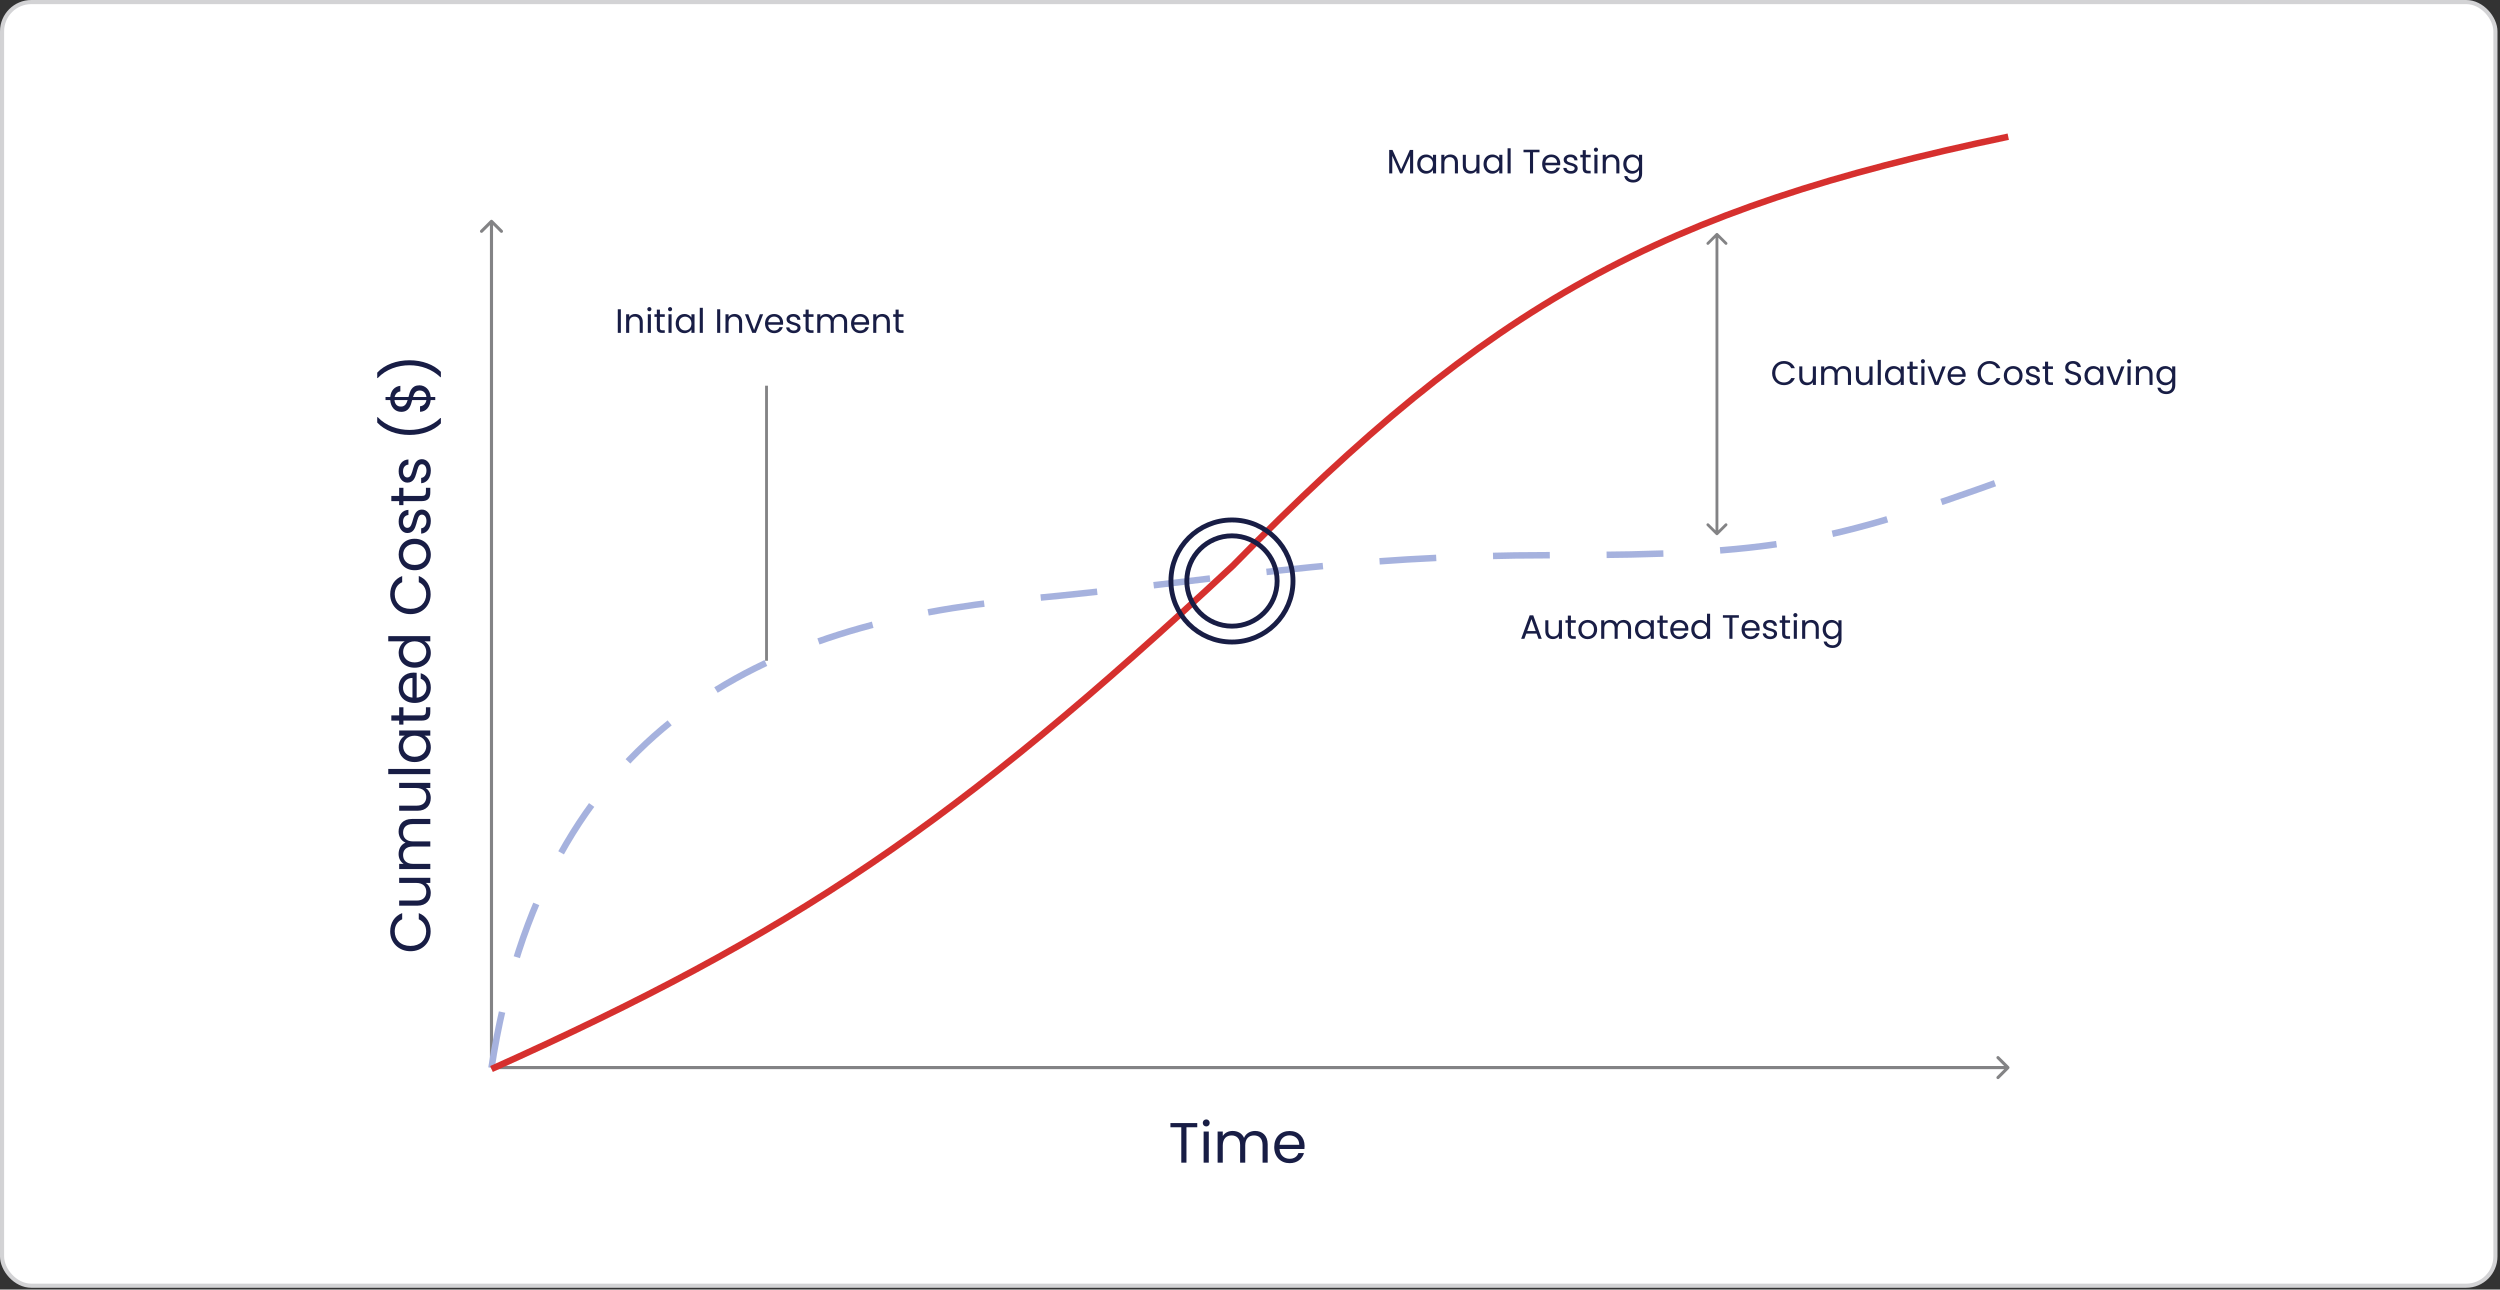 <?xml version="1.0" encoding="UTF-8"?> <svg xmlns="http://www.w3.org/2000/svg" width="886" height="457" viewBox="0 0 886 457" fill="none"><rect x="0" y="0" width="886" height="457" fill="#333333" stroke="none"/><rect x="0.73" y="0.73" width="883.646" height="454.93" rx="10.372" fill="white" stroke="#D3D3D5" stroke-width="1.46"></rect><path d="M414.8 399.495V398.005H424.308V399.495H420.481V412.045H418.648V399.495H414.8ZM426.564 412.045V401.006H428.397V412.045H426.564ZM427.511 399.213C426.806 399.213 426.262 398.67 426.262 397.965C426.262 397.26 426.806 396.716 427.511 396.716C428.176 396.716 428.72 397.26 428.72 397.965C428.72 398.67 428.176 399.213 427.511 399.213ZM447.455 412.045V405.8C447.455 403.544 446.246 402.396 444.433 402.396C442.58 402.396 441.311 403.584 441.311 405.961V412.045H439.498V405.8C439.498 403.544 438.289 402.396 436.477 402.396C434.623 402.396 433.354 403.584 433.354 405.961V412.045H431.521V401.006H433.354V402.597C434.08 401.429 435.389 400.805 436.839 400.805C438.652 400.805 440.163 401.61 440.888 403.262C441.533 401.671 443.104 400.805 444.796 400.805C447.314 400.805 449.268 402.376 449.268 405.538V412.045H447.455ZM456.968 402.376C455.175 402.376 453.684 403.564 453.483 405.72H460.453C460.473 403.564 458.861 402.376 456.968 402.376ZM462.124 408.64C461.56 410.655 459.788 412.226 457.048 412.226C453.906 412.226 451.59 410.01 451.59 406.505C451.59 403.02 453.825 400.825 457.048 400.825C460.251 400.825 462.346 403.081 462.346 406.102C462.346 406.505 462.326 406.828 462.286 407.21H453.463C453.604 409.446 455.175 410.675 457.048 410.675C458.7 410.675 459.748 409.829 460.15 408.64H462.124Z" fill="#181D45"></path><path d="M545.244 226.402L544.571 224.539H540.919L540.246 226.402H539.092L542.12 218.075H543.382L546.398 226.402H545.244ZM544.259 223.65L542.745 219.421L541.231 223.65H544.259ZM553.557 219.817V226.402H552.463V225.429C552.043 226.113 551.238 226.498 550.361 226.498C548.847 226.498 547.657 225.561 547.657 223.674V219.817H548.739V223.53C548.739 224.864 549.472 225.549 550.577 225.549C551.706 225.549 552.463 224.852 552.463 223.434V219.817H553.557ZM555.643 224.6V220.719H554.79V219.817H555.643V218.159H556.737V219.817H558.455V220.719H556.737V224.6C556.737 225.248 556.977 225.477 557.65 225.477H558.455V226.402H557.47C556.304 226.402 555.643 225.921 555.643 224.6ZM566.028 223.098C566.028 225.188 564.526 226.51 562.651 226.51C560.789 226.51 559.371 225.188 559.371 223.098C559.371 221.019 560.837 219.709 562.699 219.709C564.574 219.709 566.028 221.019 566.028 223.098ZM560.489 223.098C560.489 224.768 561.51 225.549 562.651 225.549C563.793 225.549 564.91 224.768 564.91 223.098C564.91 221.44 563.817 220.659 562.687 220.659C561.534 220.659 560.489 221.44 560.489 223.098ZM576.969 226.402V222.677C576.969 221.331 576.248 220.647 575.167 220.647C574.062 220.647 573.305 221.355 573.305 222.773V226.402H572.223V222.677C572.223 221.331 571.502 220.647 570.421 220.647C569.316 220.647 568.559 221.355 568.559 222.773V226.402H567.465V219.817H568.559V220.767C568.991 220.07 569.772 219.697 570.637 219.697C571.719 219.697 572.62 220.178 573.052 221.163C573.437 220.214 574.374 219.697 575.383 219.697C576.885 219.697 578.051 220.635 578.051 222.521V226.402H576.969ZM579.436 223.086C579.436 221.031 580.793 219.709 582.56 219.709C583.785 219.709 584.626 220.334 585.011 221.019V219.817H586.116V226.402H585.011V225.176C584.614 225.885 583.761 226.51 582.548 226.51C580.793 226.51 579.436 225.128 579.436 223.086ZM585.011 223.098C585.011 221.572 583.977 220.659 582.776 220.659C581.574 220.659 580.553 221.536 580.553 223.086C580.553 224.636 581.574 225.549 582.776 225.549C583.977 225.549 585.011 224.648 585.011 223.098ZM588.204 224.6V220.719H587.351V219.817H588.204V218.159H589.298V219.817H591.016V220.719H589.298V224.6C589.298 225.248 589.538 225.477 590.211 225.477H591.016V226.402H590.031C588.865 226.402 588.204 225.921 588.204 224.6ZM595.14 220.635C594.071 220.635 593.182 221.343 593.062 222.629H597.219C597.231 221.343 596.27 220.635 595.14 220.635ZM598.216 224.371C597.88 225.573 596.822 226.51 595.188 226.51C593.314 226.51 591.932 225.188 591.932 223.098C591.932 221.019 593.266 219.709 595.188 219.709C597.099 219.709 598.348 221.055 598.348 222.857C598.348 223.098 598.336 223.29 598.312 223.518H593.05C593.134 224.852 594.071 225.585 595.188 225.585C596.173 225.585 596.798 225.08 597.039 224.371H598.216ZM599.383 223.086C599.383 221.031 600.741 219.709 602.519 219.709C603.552 219.709 604.501 220.238 604.958 220.995V217.511H606.063V226.402H604.958V225.164C604.562 225.897 603.708 226.51 602.507 226.51C600.741 226.51 599.383 225.128 599.383 223.086ZM604.958 223.098C604.958 221.572 603.925 220.659 602.723 220.659C601.522 220.659 600.5 221.536 600.5 223.086C600.5 224.636 601.522 225.549 602.723 225.549C603.925 225.549 604.958 224.648 604.958 223.098ZM610.598 218.916V218.027H616.269V218.916H613.986V226.402H612.893V218.916H610.598ZM620.415 220.635C619.345 220.635 618.456 221.343 618.336 222.629H622.493C622.505 221.343 621.544 220.635 620.415 220.635ZM623.49 224.371C623.154 225.573 622.097 226.51 620.463 226.51C618.588 226.51 617.206 225.188 617.206 223.098C617.206 221.019 618.54 219.709 620.463 219.709C622.373 219.709 623.623 221.055 623.623 222.857C623.623 223.098 623.611 223.29 623.587 223.518H618.324C618.408 224.852 619.345 225.585 620.463 225.585C621.448 225.585 622.073 225.08 622.313 224.371H623.49ZM629.8 224.612C629.8 225.693 628.851 226.51 627.397 226.51C625.859 226.51 624.777 225.669 624.705 224.467H625.835C625.895 225.104 626.46 225.585 627.385 225.585C628.25 225.585 628.731 225.152 628.731 224.612C628.731 223.146 624.838 223.999 624.838 221.548C624.838 220.538 625.787 219.709 627.253 219.709C628.706 219.709 629.668 220.49 629.74 221.776H628.646C628.598 221.115 628.094 220.635 627.217 220.635C626.412 220.635 625.931 221.019 625.931 221.548C625.931 223.11 629.752 222.257 629.8 224.612ZM631.584 224.6V220.719H630.731V219.817H631.584V218.159H632.677V219.817H634.395V220.719H632.677V224.6C632.677 225.248 632.917 225.477 633.59 225.477H634.395V226.402H633.41C632.245 226.402 631.584 225.921 631.584 224.6ZM635.72 226.402V219.817H636.813V226.402H635.72ZM636.285 218.748C635.864 218.748 635.54 218.424 635.54 218.003C635.54 217.583 635.864 217.258 636.285 217.258C636.681 217.258 637.006 217.583 637.006 218.003C637.006 218.424 636.681 218.748 636.285 218.748ZM643.495 226.402V222.677C643.495 221.331 642.762 220.647 641.657 220.647C640.539 220.647 639.77 221.343 639.77 222.761V226.402H638.677V219.817H639.77V220.755C640.203 220.07 640.996 219.697 641.885 219.697C643.411 219.697 644.576 220.635 644.576 222.521V226.402H643.495ZM645.954 223.086C645.954 221.031 647.312 219.709 649.078 219.709C650.279 219.709 651.145 220.31 651.529 221.019V219.817H652.634V226.546C652.634 228.36 651.421 229.646 649.486 229.646C647.756 229.646 646.519 228.769 646.302 227.363H647.384C647.624 228.156 648.405 228.697 649.486 228.697C650.652 228.697 651.529 227.952 651.529 226.546V225.164C651.133 225.873 650.279 226.51 649.078 226.51C647.312 226.51 645.954 225.128 645.954 223.086ZM651.529 223.098C651.529 221.572 650.496 220.659 649.294 220.659C648.093 220.659 647.071 221.536 647.071 223.086C647.071 224.636 648.093 225.549 649.294 225.549C650.496 225.549 651.529 224.648 651.529 223.098Z" fill="#181D45"></path><path d="M492.327 61.448V53.133H493.504L496.58 60.006L499.656 53.133H500.821V61.448H499.728V55.248L496.965 61.448H496.196L493.42 55.236V61.448H492.327ZM502.267 58.132C502.267 56.077 503.625 54.755 505.391 54.755C506.617 54.755 507.458 55.38 507.842 56.065V54.863H508.948V61.448H507.842V60.222C507.446 60.931 506.593 61.556 505.379 61.556C503.625 61.556 502.267 60.174 502.267 58.132ZM507.842 58.144C507.842 56.618 506.809 55.704 505.608 55.704C504.406 55.704 503.385 56.582 503.385 58.132C503.385 59.681 504.406 60.595 505.608 60.595C506.809 60.595 507.842 59.694 507.842 58.144ZM515.614 61.448V57.723C515.614 56.377 514.881 55.692 513.775 55.692C512.658 55.692 511.889 56.389 511.889 57.807V61.448H510.795V54.863H511.889V55.801C512.321 55.116 513.114 54.743 514.004 54.743C515.53 54.743 516.695 55.68 516.695 57.567V61.448H515.614ZM524.32 54.863V61.448H523.227V60.474C522.807 61.159 522.002 61.544 521.124 61.544C519.61 61.544 518.421 60.607 518.421 58.72V54.863H519.502V58.576C519.502 59.91 520.235 60.595 521.341 60.595C522.47 60.595 523.227 59.898 523.227 58.48V54.863H524.32ZM525.758 58.132C525.758 56.077 527.116 54.755 528.882 54.755C530.108 54.755 530.949 55.38 531.333 56.065V54.863H532.439V61.448H531.333V60.222C530.937 60.931 530.084 61.556 528.87 61.556C527.116 61.556 525.758 60.174 525.758 58.132ZM531.333 58.144C531.333 56.618 530.3 55.704 529.098 55.704C527.897 55.704 526.876 56.582 526.876 58.132C526.876 59.681 527.897 60.595 529.098 60.595C530.3 60.595 531.333 59.694 531.333 58.144ZM534.286 61.448V52.556H535.38V61.448H534.286ZM539.93 53.962V53.073H545.601V53.962H543.318V61.448H542.225V53.962H539.93ZM549.747 55.68C548.677 55.68 547.788 56.389 547.668 57.675H551.825C551.837 56.389 550.876 55.68 549.747 55.68ZM552.822 59.417C552.486 60.619 551.429 61.556 549.795 61.556C547.92 61.556 546.538 60.234 546.538 58.144C546.538 56.065 547.872 54.755 549.795 54.755C551.705 54.755 552.955 56.101 552.955 57.903C552.955 58.144 552.943 58.336 552.919 58.564H547.656C547.74 59.898 548.677 60.631 549.795 60.631C550.78 60.631 551.405 60.126 551.645 59.417H552.822ZM559.132 59.657C559.132 60.739 558.183 61.556 556.729 61.556C555.191 61.556 554.109 60.715 554.037 59.513H555.167C555.227 60.15 555.792 60.631 556.717 60.631C557.582 60.631 558.063 60.198 558.063 59.657C558.063 58.192 554.17 59.045 554.17 56.594C554.17 55.584 555.119 54.755 556.585 54.755C558.038 54.755 559 55.536 559.072 56.822H557.978C557.93 56.161 557.426 55.68 556.549 55.68C555.744 55.68 555.263 56.065 555.263 56.594C555.263 58.156 559.084 57.303 559.132 59.657ZM560.916 59.645V55.764H560.063V54.863H560.916V53.205H562.009V54.863H563.727V55.764H562.009V59.645C562.009 60.294 562.249 60.523 562.922 60.523H563.727V61.448H562.742C561.577 61.448 560.916 60.967 560.916 59.645ZM565.052 61.448V54.863H566.145V61.448H565.052ZM565.617 53.794C565.196 53.794 564.872 53.47 564.872 53.049C564.872 52.629 565.196 52.304 565.617 52.304C566.013 52.304 566.338 52.629 566.338 53.049C566.338 53.47 566.013 53.794 565.617 53.794ZM572.827 61.448V57.723C572.827 56.377 572.094 55.692 570.989 55.692C569.871 55.692 569.102 56.389 569.102 57.807V61.448H568.009V54.863H569.102V55.801C569.535 55.116 570.328 54.743 571.217 54.743C572.743 54.743 573.908 55.68 573.908 57.567V61.448H572.827ZM575.286 58.132C575.286 56.077 576.644 54.755 578.41 54.755C579.611 54.755 580.477 55.356 580.861 56.065V54.863H581.966V61.592C581.966 63.406 580.753 64.692 578.818 64.692C577.088 64.692 575.851 63.815 575.634 62.409H576.716C576.956 63.202 577.737 63.743 578.818 63.743C579.984 63.743 580.861 62.998 580.861 61.592V60.21C580.465 60.919 579.611 61.556 578.41 61.556C576.644 61.556 575.286 60.174 575.286 58.132ZM580.861 58.144C580.861 56.618 579.828 55.704 578.626 55.704C577.425 55.704 576.403 56.582 576.403 58.132C576.403 59.681 577.425 60.595 578.626 60.595C579.828 60.595 580.861 59.694 580.861 58.144Z" fill="#181D45"></path><path d="M628.034 132.234C628.034 129.722 629.872 127.944 632.215 127.944C634.03 127.944 635.472 128.857 636.096 130.479H634.787C634.33 129.47 633.441 128.905 632.215 128.905C630.461 128.905 629.151 130.179 629.151 132.234C629.151 134.276 630.461 135.55 632.215 135.55C633.441 135.55 634.33 134.985 634.787 133.988H636.096C635.472 135.598 634.03 136.499 632.215 136.499C629.872 136.499 628.034 134.745 628.034 132.234ZM643.563 129.843V136.427H642.47V135.454C642.049 136.139 641.244 136.523 640.367 136.523C638.853 136.523 637.664 135.586 637.664 133.7V129.843H638.745V133.555C638.745 134.889 639.478 135.574 640.584 135.574C641.713 135.574 642.47 134.877 642.47 133.459V129.843H643.563ZM654.914 136.427V132.702C654.914 131.357 654.193 130.672 653.111 130.672C652.006 130.672 651.249 131.381 651.249 132.798V136.427H650.168V132.702C650.168 131.357 649.447 130.672 648.365 130.672C647.26 130.672 646.503 131.381 646.503 132.798V136.427H645.409V129.843H646.503V130.792C646.935 130.095 647.716 129.722 648.582 129.722C649.663 129.722 650.564 130.203 650.997 131.188C651.381 130.239 652.318 129.722 653.328 129.722C654.829 129.722 655.995 130.66 655.995 132.546V136.427H654.914ZM663.628 129.843V136.427H662.535V135.454C662.114 136.139 661.309 136.523 660.432 136.523C658.918 136.523 657.728 135.586 657.728 133.7V129.843H658.81V133.555C658.81 134.889 659.543 135.574 660.648 135.574C661.778 135.574 662.535 134.877 662.535 133.459V129.843H663.628ZM665.474 136.427V127.536H666.567V136.427H665.474ZM668.022 133.111C668.022 131.056 669.38 129.734 671.146 129.734C672.372 129.734 673.213 130.359 673.598 131.044V129.843H674.703V136.427H673.598V135.201C673.201 135.91 672.348 136.535 671.134 136.535C669.38 136.535 668.022 135.153 668.022 133.111ZM673.598 133.123C673.598 131.597 672.564 130.684 671.363 130.684C670.161 130.684 669.14 131.561 669.14 133.111C669.14 134.661 670.161 135.574 671.363 135.574C672.564 135.574 673.598 134.673 673.598 133.123ZM676.791 134.625V130.744H675.938V129.843H676.791V128.185H677.884V129.843H679.603V130.744H677.884V134.625C677.884 135.274 678.125 135.502 678.798 135.502H679.603V136.427H678.617C677.452 136.427 676.791 135.946 676.791 134.625ZM680.927 136.427V129.843H682.021V136.427H680.927ZM681.492 128.773C681.072 128.773 680.747 128.449 680.747 128.028C680.747 127.608 681.072 127.283 681.492 127.283C681.889 127.283 682.213 127.608 682.213 128.028C682.213 128.449 681.889 128.773 681.492 128.773ZM683.103 129.843H684.281L686.335 135.418L688.378 129.843H689.543L686.96 136.427H685.687L683.103 129.843ZM693.419 130.66C692.35 130.66 691.46 131.369 691.34 132.654H695.498C695.51 131.369 694.548 130.66 693.419 130.66ZM696.495 134.396C696.158 135.598 695.101 136.535 693.467 136.535C691.593 136.535 690.211 135.213 690.211 133.123C690.211 131.044 691.545 129.734 693.467 129.734C695.377 129.734 696.627 131.08 696.627 132.882C696.627 133.123 696.615 133.315 696.591 133.543H691.328C691.412 134.877 692.35 135.61 693.467 135.61C694.452 135.61 695.077 135.105 695.317 134.396H696.495ZM700.865 132.234C700.865 129.722 702.703 127.944 705.046 127.944C706.861 127.944 708.302 128.857 708.927 130.479H707.618C707.161 129.47 706.272 128.905 705.046 128.905C703.292 128.905 701.982 130.179 701.982 132.234C701.982 134.276 703.292 135.55 705.046 135.55C706.272 135.55 707.161 134.985 707.618 133.988H708.927C708.302 135.598 706.861 136.499 705.046 136.499C702.703 136.499 700.865 134.745 700.865 132.234ZM716.803 133.123C716.803 135.213 715.301 136.535 713.427 136.535C711.564 136.535 710.146 135.213 710.146 133.123C710.146 131.044 711.612 129.734 713.475 129.734C715.349 129.734 716.803 131.044 716.803 133.123ZM711.264 133.123C711.264 134.793 712.285 135.574 713.427 135.574C714.568 135.574 715.685 134.793 715.685 133.123C715.685 131.465 714.592 130.684 713.463 130.684C712.309 130.684 711.264 131.465 711.264 133.123ZM722.974 134.637C722.974 135.718 722.025 136.535 720.571 136.535C719.033 136.535 717.952 135.694 717.88 134.493H719.009C719.07 135.129 719.634 135.61 720.559 135.61C721.425 135.61 721.905 135.177 721.905 134.637C721.905 133.171 718.012 134.024 718.012 131.573C718.012 130.564 718.961 129.734 720.427 129.734C721.881 129.734 722.842 130.515 722.914 131.801H721.821C721.773 131.14 721.268 130.66 720.391 130.66C719.586 130.66 719.106 131.044 719.106 131.573C719.106 133.135 722.926 132.282 722.974 134.637ZM724.758 134.625V130.744H723.905V129.843H724.758V128.185H725.852V129.843H727.57V130.744H725.852V134.625C725.852 135.274 726.092 135.502 726.765 135.502H727.57V136.427H726.585C725.419 136.427 724.758 135.946 724.758 134.625ZM737.541 134.144C737.541 135.334 736.568 136.511 734.753 136.511C733.071 136.511 731.882 135.574 731.858 134.192H733.023C733.095 134.889 733.588 135.586 734.753 135.586C735.811 135.586 736.435 134.985 736.435 134.192C736.435 131.933 731.906 133.375 731.906 130.263C731.906 128.881 733.023 127.944 734.681 127.944C736.279 127.944 737.325 128.821 737.457 130.095H736.255C736.183 129.53 735.654 128.893 734.633 128.881C733.732 128.857 733.023 129.326 733.023 130.227C733.023 132.39 737.541 131.044 737.541 134.144ZM738.741 133.111C738.741 131.056 740.099 129.734 741.865 129.734C743.091 129.734 743.932 130.359 744.316 131.044V129.843H745.422V136.427H744.316V135.201C743.92 135.91 743.067 136.535 741.853 136.535C740.099 136.535 738.741 135.153 738.741 133.111ZM744.316 133.123C744.316 131.597 743.283 130.684 742.082 130.684C740.88 130.684 739.859 131.561 739.859 133.111C739.859 134.661 740.88 135.574 742.082 135.574C743.283 135.574 744.316 134.673 744.316 133.123ZM746.489 129.843H747.666L749.721 135.418L751.763 129.843H752.929L750.346 136.427H749.072L746.489 129.843ZM754.005 136.427V129.843H755.098V136.427H754.005ZM754.569 128.773C754.149 128.773 753.824 128.449 753.824 128.028C753.824 127.608 754.149 127.283 754.569 127.283C754.966 127.283 755.29 127.608 755.29 128.028C755.29 128.449 754.966 128.773 754.569 128.773ZM761.78 136.427V132.702C761.78 131.357 761.047 130.672 759.941 130.672C758.824 130.672 758.055 131.369 758.055 132.786V136.427H756.962V129.843H758.055V130.78C758.488 130.095 759.281 129.722 760.17 129.722C761.696 129.722 762.861 130.66 762.861 132.546V136.427H761.78ZM764.239 133.111C764.239 131.056 765.596 129.734 767.363 129.734C768.564 129.734 769.429 130.335 769.814 131.044V129.843H770.919V136.571C770.919 138.385 769.706 139.671 767.771 139.671C766.041 139.671 764.803 138.794 764.587 137.388H765.668C765.909 138.181 766.69 138.722 767.771 138.722C768.937 138.722 769.814 137.977 769.814 136.571V135.189C769.417 135.898 768.564 136.535 767.363 136.535C765.596 136.535 764.239 135.153 764.239 133.111ZM769.814 133.123C769.814 131.597 768.78 130.684 767.579 130.684C766.377 130.684 765.356 131.561 765.356 133.111C765.356 134.661 766.377 135.574 767.579 135.574C768.78 135.574 769.814 134.673 769.814 133.123Z" fill="#181D45"></path><path d="M218.941 117.97V109.596H220.035V117.97H218.941ZM226.716 117.97V114.246C226.716 112.9 225.983 112.215 224.878 112.215C223.761 112.215 222.992 112.912 222.992 114.33V117.97H221.898V111.386H222.992V112.323C223.424 111.638 224.217 111.266 225.106 111.266C226.632 111.266 227.798 112.203 227.798 114.09V117.97H226.716ZM229.584 117.97V111.386H230.677V117.97H229.584ZM230.148 110.317C229.728 110.317 229.404 109.992 229.404 109.572C229.404 109.151 229.728 108.827 230.148 108.827C230.545 108.827 230.869 109.151 230.869 109.572C230.869 109.992 230.545 110.317 230.148 110.317ZM232.781 116.168V112.287H231.928V111.386H232.781V109.728H233.874V111.386H235.593V112.287H233.874V116.168C233.874 116.817 234.115 117.045 234.788 117.045H235.593V117.97H234.607C233.442 117.97 232.781 117.49 232.781 116.168ZM236.917 117.97V111.386H238.011V117.97H236.917ZM237.482 110.317C237.062 110.317 236.737 109.992 236.737 109.572C236.737 109.151 237.062 108.827 237.482 108.827C237.879 108.827 238.203 109.151 238.203 109.572C238.203 109.992 237.879 110.317 237.482 110.317ZM239.466 114.654C239.466 112.6 240.823 111.278 242.59 111.278C243.815 111.278 244.656 111.903 245.041 112.588V111.386H246.146V117.97H245.041V116.745C244.644 117.454 243.791 118.079 242.578 118.079C240.823 118.079 239.466 116.697 239.466 114.654ZM245.041 114.666C245.041 113.14 244.007 112.227 242.806 112.227C241.604 112.227 240.583 113.104 240.583 114.654C240.583 116.204 241.604 117.117 242.806 117.117C244.007 117.117 245.041 116.216 245.041 114.666ZM247.994 117.97V109.079H249.087V117.97H247.994ZM254.154 117.97V109.596H255.248V117.97H254.154ZM261.929 117.97V114.246C261.929 112.9 261.196 112.215 260.091 112.215C258.973 112.215 258.204 112.912 258.204 114.33V117.97H257.111V111.386H258.204V112.323C258.637 111.638 259.43 111.266 260.319 111.266C261.845 111.266 263.011 112.203 263.011 114.09V117.97H261.929ZM264.016 111.386H265.193L267.248 116.961L269.29 111.386H270.456L267.872 117.97H266.599L264.016 111.386ZM274.331 112.203C273.262 112.203 272.373 112.912 272.253 114.198H276.41C276.422 112.912 275.461 112.203 274.331 112.203ZM277.407 115.94C277.071 117.141 276.013 118.079 274.379 118.079C272.505 118.079 271.123 116.757 271.123 114.666C271.123 112.588 272.457 111.278 274.379 111.278C276.29 111.278 277.539 112.624 277.539 114.426C277.539 114.666 277.527 114.858 277.503 115.087H272.241C272.325 116.42 273.262 117.153 274.379 117.153C275.365 117.153 275.989 116.649 276.23 115.94H277.407ZM283.717 116.18C283.717 117.262 282.767 118.079 281.314 118.079C279.776 118.079 278.694 117.238 278.622 116.036H279.752C279.812 116.673 280.376 117.153 281.302 117.153C282.167 117.153 282.647 116.721 282.647 116.18C282.647 114.714 278.754 115.567 278.754 113.116C278.754 112.107 279.704 111.278 281.169 111.278C282.623 111.278 283.584 112.059 283.657 113.345H282.563C282.515 112.684 282.01 112.203 281.133 112.203C280.328 112.203 279.848 112.588 279.848 113.116C279.848 114.678 283.669 113.825 283.717 116.18ZM285.5 116.168V112.287H284.647V111.386H285.5V109.728H286.594V111.386H288.312V112.287H286.594V116.168C286.594 116.817 286.834 117.045 287.507 117.045H288.312V117.97H287.327C286.161 117.97 285.5 117.49 285.5 116.168ZM299.141 117.97V114.246C299.141 112.9 298.42 112.215 297.339 112.215C296.233 112.215 295.476 112.924 295.476 114.342V117.97H294.395V114.246C294.395 112.9 293.674 112.215 292.593 112.215C291.487 112.215 290.73 112.924 290.73 114.342V117.97H289.637V111.386H290.73V112.335C291.163 111.638 291.944 111.266 292.809 111.266C293.89 111.266 294.791 111.747 295.224 112.732C295.608 111.783 296.546 111.266 297.555 111.266C299.057 111.266 300.222 112.203 300.222 114.09V117.97H299.141ZM304.815 112.203C303.746 112.203 302.857 112.912 302.737 114.198H306.894C306.906 112.912 305.945 112.203 304.815 112.203ZM307.891 115.94C307.555 117.141 306.498 118.079 304.863 118.079C302.989 118.079 301.607 116.757 301.607 114.666C301.607 112.588 302.941 111.278 304.863 111.278C306.774 111.278 308.023 112.624 308.023 114.426C308.023 114.666 308.011 114.858 307.987 115.087H302.725C302.809 116.42 303.746 117.153 304.863 117.153C305.849 117.153 306.473 116.649 306.714 115.94H307.891ZM314.285 117.97V114.246C314.285 112.9 313.552 112.215 312.446 112.215C311.329 112.215 310.56 112.912 310.56 114.33V117.97H309.467V111.386H310.56V112.323C310.993 111.638 311.786 111.266 312.675 111.266C314.201 111.266 315.366 112.203 315.366 114.09V117.97H314.285ZM317.393 116.168V112.287H316.539V111.386H317.393V109.728H318.486V111.386H320.204V112.287H318.486V116.168C318.486 116.817 318.726 117.045 319.399 117.045H320.204V117.97H319.219C318.053 117.97 317.393 117.49 317.393 116.168Z" fill="#181D45"></path><path d="M145.472 337.116C141.262 337.116 138.281 334.034 138.281 330.106C138.281 327.065 139.812 324.648 142.531 323.6V325.796C140.839 326.561 139.892 328.052 139.892 330.106C139.892 333.047 142.027 335.243 145.472 335.243C148.896 335.243 151.031 333.047 151.031 330.106C151.031 328.052 150.085 326.561 148.413 325.796V323.6C151.112 324.648 152.623 327.065 152.623 330.106C152.623 334.034 149.682 337.116 145.472 337.116ZM141.463 311.082H152.502V312.915H150.87C152.018 313.62 152.663 314.97 152.663 316.44C152.663 318.978 151.092 320.972 147.929 320.972H141.463V319.159H147.688C149.923 319.159 151.072 317.931 151.072 316.077C151.072 314.184 149.903 312.915 147.526 312.915H141.463V311.082ZM152.502 292.054H146.257C144.001 292.054 142.853 293.262 142.853 295.075C142.853 296.928 144.042 298.197 146.419 298.197H152.502V300.01H146.257C144.001 300.01 142.853 301.219 142.853 303.032C142.853 304.885 144.042 306.154 146.419 306.154H152.502V307.987H141.463V306.154H143.055C141.886 305.429 141.262 304.119 141.262 302.669C141.262 300.856 142.068 299.345 143.719 298.62C142.128 297.976 141.262 296.404 141.262 294.712C141.262 292.195 142.833 290.241 145.996 290.241H152.502V292.054ZM141.463 277.444H152.502V279.277H150.87C152.018 279.982 152.663 281.332 152.663 282.802C152.663 285.34 151.092 287.334 147.929 287.334H141.463V285.522H147.688C149.923 285.522 151.072 284.293 151.072 282.44C151.072 280.546 149.903 279.277 147.526 279.277H141.463V277.444ZM152.502 274.349H137.596V272.516H152.502V274.349ZM146.942 270.077C143.498 270.077 141.282 267.801 141.282 264.84C141.282 262.785 142.329 261.375 143.478 260.73H141.463V258.877H152.502V260.73H150.447C151.636 261.395 152.683 262.825 152.683 264.86C152.683 267.801 150.367 270.077 146.942 270.077ZM146.962 260.73C144.404 260.73 142.873 262.463 142.873 264.477C142.873 266.491 144.344 268.204 146.942 268.204C149.541 268.204 151.072 266.491 151.072 264.477C151.072 262.463 149.561 260.73 146.962 260.73ZM149.48 255.377H142.974V256.807H141.463V255.377H138.684V253.544H141.463V250.663H142.974V253.544H149.48C150.568 253.544 150.951 253.141 150.951 252.013V250.663H152.502V252.315C152.502 254.269 151.696 255.377 149.48 255.377ZM142.833 243.749C142.833 245.542 144.021 247.032 146.177 247.234V240.264C144.021 240.244 142.833 241.855 142.833 243.749ZM149.098 238.592C151.112 239.156 152.683 240.929 152.683 243.668C152.683 246.811 150.467 249.127 146.962 249.127C143.478 249.127 141.282 246.891 141.282 243.668C141.282 240.465 143.538 238.371 146.56 238.371C146.962 238.371 147.285 238.391 147.667 238.431V247.254C149.903 247.113 151.132 245.542 151.132 243.668C151.132 242.016 150.286 240.969 149.098 240.566V238.592ZM146.942 236.636C143.498 236.636 141.282 234.36 141.282 231.378C141.282 229.646 142.168 228.055 143.437 227.289H137.596V225.436H152.502V227.289H150.427C151.656 227.954 152.683 229.384 152.683 231.399C152.683 234.36 150.367 236.636 146.942 236.636ZM146.962 227.289C144.404 227.289 142.873 229.022 142.873 231.036C142.873 233.05 144.344 234.763 146.942 234.763C149.541 234.763 151.072 233.05 151.072 231.036C151.072 229.022 149.561 227.289 146.962 227.289ZM145.472 217.653C141.262 217.653 138.281 214.571 138.281 210.643C138.281 207.602 139.812 205.184 142.531 204.137V206.333C140.839 207.098 139.892 208.589 139.892 210.643C139.892 213.584 142.027 215.78 145.472 215.78C148.896 215.78 151.031 213.584 151.031 210.643C151.031 208.589 150.085 207.098 148.413 206.333V204.137C151.112 205.184 152.623 207.602 152.623 210.643C152.623 214.571 149.682 217.653 145.472 217.653ZM146.962 190.934C150.467 190.934 152.683 193.452 152.683 196.594C152.683 199.716 150.467 202.093 146.962 202.093C143.478 202.093 141.282 199.636 141.282 196.514C141.282 193.371 143.478 190.934 146.962 190.934ZM146.962 200.22C149.762 200.22 151.072 198.508 151.072 196.594C151.072 194.681 149.762 192.807 146.962 192.807C144.183 192.807 142.873 194.64 142.873 196.534C142.873 198.467 144.183 200.22 146.962 200.22ZM149.5 180.587C151.313 180.587 152.683 182.179 152.683 184.616C152.683 187.194 151.273 189.007 149.259 189.128V187.235C150.326 187.134 151.132 186.187 151.132 184.636C151.132 183.186 150.407 182.38 149.5 182.38C147.043 182.38 148.473 188.907 144.364 188.907C142.672 188.907 141.282 187.315 141.282 184.858C141.282 182.42 142.591 180.809 144.747 180.688V182.521C143.639 182.602 142.833 183.448 142.833 184.918C142.833 186.268 143.478 187.073 144.364 187.073C146.983 187.073 145.552 180.668 149.5 180.587ZM149.48 177.597H142.974V179.027H141.463V177.597H138.684V175.764H141.463V172.883H142.974V175.764H149.48C150.568 175.764 150.951 175.361 150.951 174.233V172.883H152.502V174.535C152.502 176.489 151.696 177.597 149.48 177.597ZM149.5 162.726C151.313 162.726 152.683 164.317 152.683 166.755C152.683 169.333 151.273 171.146 149.259 171.267V169.373C150.326 169.272 151.132 168.326 151.132 166.775C151.132 165.324 150.407 164.519 149.5 164.519C147.043 164.519 148.473 171.045 144.364 171.045C142.672 171.045 141.282 169.454 141.282 166.996C141.282 164.559 142.591 162.947 144.747 162.827V164.66C143.639 164.74 142.833 165.586 142.833 167.057C142.833 168.406 143.478 169.212 144.364 169.212C146.983 169.212 145.552 162.806 149.5 162.726ZM156.248 148.141V150.055C153.731 152.613 149.662 154.144 145.129 154.144C140.577 154.144 136.327 152.613 133.688 149.752V147.839H133.869C136.79 150.941 141.02 152.371 145.129 152.371C149.218 152.371 153.187 150.941 156.067 148.141H156.248ZM154.254 141.794H152.623C152.401 144.211 150.991 145.903 148.856 145.943V143.989C149.903 143.889 150.89 143.224 151.112 141.794H146.076C145.552 143.808 144.968 145.963 142.188 145.963C140.013 145.963 138.462 144.312 138.301 141.794H136.629V140.706H138.301C138.502 138.41 139.852 136.939 141.886 136.738V138.692C141.02 138.813 140.114 139.477 139.852 140.706H144.767C145.27 138.712 145.855 136.556 148.654 136.556C150.528 136.556 152.441 137.966 152.623 140.706H154.254V141.794ZM148.755 138.39C147.325 138.39 146.761 139.417 146.378 140.706H151.132C150.971 139.215 149.964 138.39 148.755 138.39ZM142.088 144.09C143.518 144.09 144.062 143.083 144.465 141.794H139.812C139.932 143.143 140.658 144.09 142.088 144.09ZM156.248 133.675H156.067C153.187 130.875 149.218 129.444 145.129 129.444C141.02 129.444 136.79 130.875 133.869 133.977H133.688V132.063C136.327 129.203 140.577 127.672 145.129 127.672C149.662 127.672 153.731 129.203 156.248 131.761V133.675Z" fill="#181D45"></path><path d="M712.007 378.748C712.223 378.532 712.223 378.18 712.007 377.964L708.475 374.432C708.259 374.216 707.907 374.216 707.691 374.432C707.474 374.649 707.474 375 707.691 375.217L710.83 378.356L707.691 381.495C707.474 381.712 707.474 382.063 707.691 382.28C707.907 382.496 708.259 382.496 708.475 382.28L712.007 378.748ZM174.182 378.911H711.614V377.801H174.182V378.911Z" fill="#838385"></path><path d="M174.575 78.047C174.358 77.83 174.007 77.83 173.79 78.047L170.259 81.578C170.042 81.795 170.042 82.146 170.259 82.363C170.475 82.58 170.827 82.58 171.043 82.363L174.182 79.224L177.321 82.363C177.538 82.58 177.889 82.58 178.106 82.363C178.323 82.146 178.323 81.795 178.106 81.578L174.575 78.047ZM174.737 378.245L174.737 78.439H173.627L173.627 378.245H174.737Z" fill="#838385"></path><path d="M174.182 378.444C192.804 257.648 270.818 220.903 362.926 212.35C433.39 205.807 473.151 196.747 551.166 196.747C629.181 196.747 648.957 192.2 711.725 169.568" stroke="#A6B2DE" stroke-width="2.307" stroke-dasharray="20.13 20.13"></path><path d="M174.182 378.855C280.705 331.033 338.292 292.356 436.891 200.516C528.061 107.32 588.342 74.22 711.725 48.448" stroke="#d6302e" stroke-width="2.307"></path><circle cx="436.609" cy="205.904" r="21.629" stroke="#181D45" stroke-width="1.73"></circle><circle cx="436.609" cy="205.904" r="16.005" stroke="#181D45" stroke-width="1.73"></circle><path d="M271.655 234.165V136.692" stroke="#838385" stroke-width="1.01"></path><path d="M608.841 82.696C608.644 82.499 608.324 82.499 608.127 82.696L604.912 85.911C604.715 86.109 604.715 86.428 604.912 86.626C605.109 86.823 605.429 86.823 605.626 86.626L608.484 83.768L611.342 86.626C611.539 86.823 611.859 86.823 612.057 86.626C612.254 86.428 612.254 86.109 612.057 85.911L608.841 82.696ZM608.127 189.535C608.324 189.732 608.644 189.732 608.841 189.535L612.057 186.32C612.254 186.123 612.254 185.803 612.057 185.605C611.859 185.408 611.539 185.408 611.342 185.605L608.484 188.463L605.626 185.605C605.429 185.408 605.109 185.408 604.912 185.605C604.715 185.803 604.715 186.123 604.912 186.32L608.127 189.535ZM607.979 83.053V189.178H608.989V83.053H607.979Z" fill="#838385"></path></svg> 